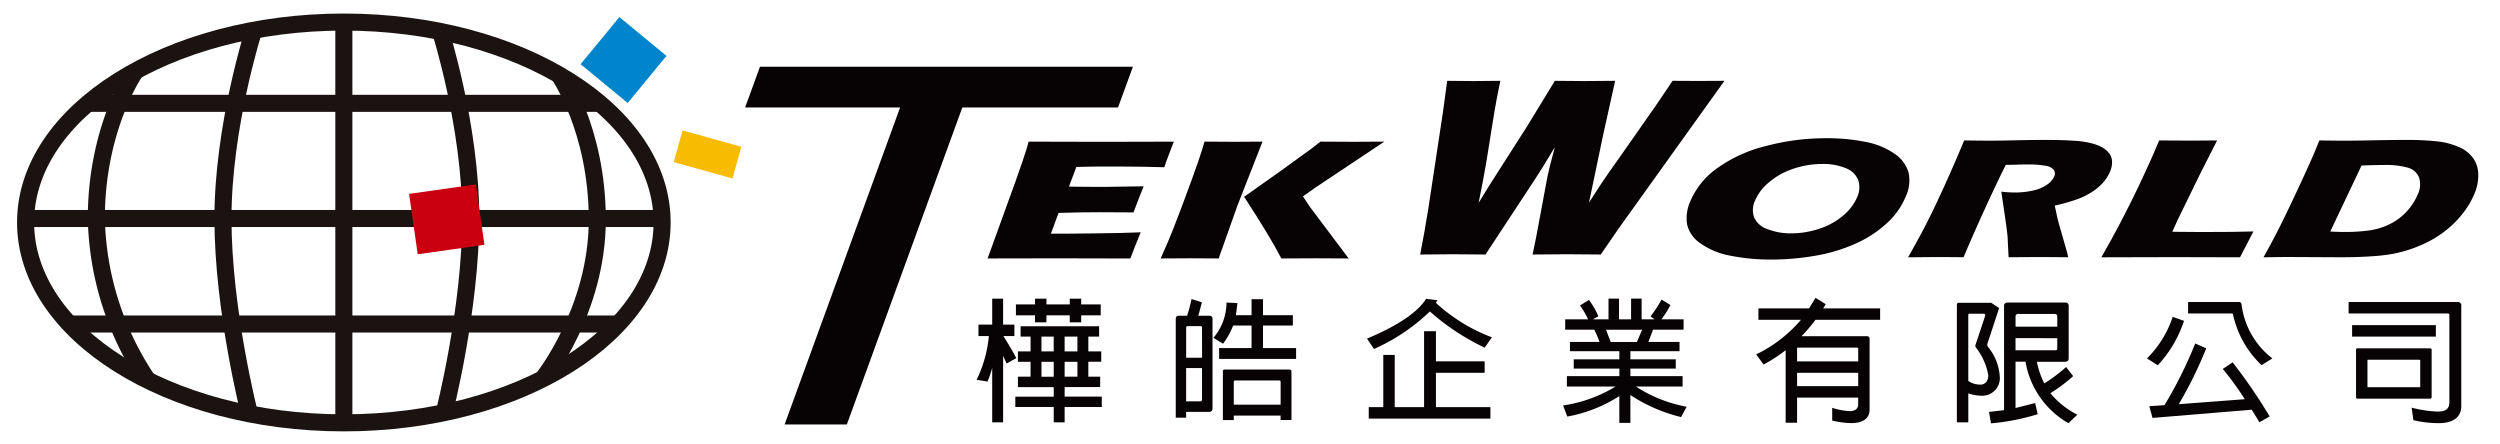 <svg xmlns="http://www.w3.org/2000/svg" width="293" height="52" viewBox="0 0 293 52">
  <g id="组_735" data-name="组 735" transform="translate(-445 141)">
    <rect id="矩形_850" data-name="矩形 850" width="293" height="52" transform="translate(445 -141)" fill="#fff" opacity="0"/>
    <g id="组_734" data-name="组 734" transform="translate(448 -139)">
      <g id="组_81" data-name="组 81" transform="translate(111.456 32.906)">
        <path id="路径_164" data-name="路径 164" d="M250.4,183.071v7.794h-1.279v-6.392a12.438,12.438,0,0,1-.552,1.611l-1.278-.208a14.573,14.573,0,0,0,1.436-5.125h-1.215V179.41h1.609v-3.045H250.4v3.045h1.323v1.342H250.43c.537.836,1.043,1.689,1.516,2.585l-1.136.632Zm5.931,5.994h-4.5v-1.215h4.5v-1.118h-4.195v-1.219h1.481v-1.749h-1.481v-1.215h1.481v-1.735H252.45V179.6h9.2v1.213h-1.263v1.735H261.9v1.215h-1.514v1.749h1.388v1.219h-4.164v1.118h4.354v1.215h-4.354v1.8h-1.278Zm1.878-10.744h-2.732v.82h-1.34v-.82H251.9v-1.279h2.24v-.676h1.34v.676h2.732v-.676h1.338v.676h2.289v1.279h-2.289v.82H258.21Zm-1.878,4.228v-1.735h-1.437v1.735Zm0,2.965v-1.749h-1.437v1.749Zm1.278-4.7v1.735h1.5v-1.735Zm0,2.95v1.749h1.5v-1.749Z" transform="translate(-247.291 -176.27)" fill="#070203" stroke="rgba(0,0,0,0)" stroke-width="1"/>
        <path id="路径_165" data-name="路径 165" d="M281.773,189.654v.68h-1.215V178.767c0-.269.128-.379.379-.379h.947a15.745,15.745,0,0,0,.521-1.956l1.215.38-.268,1.039-.159.537h1.263c.267,0,.41.109.41.379v10.46a.377.377,0,0,1-.426.427Zm1.863-9.861c0-.128-.064-.189-.2-.189h-1.452c-.144,0-.206.061-.206.189v3.518h1.863Zm-.236,8.629c.172,0,.236-.078.236-.237v-3.66h-1.863v3.9Zm6.041-6.247v-2.636h-2.16a8.612,8.612,0,0,1-1.184,2.131l-1.12-.694a6.427,6.427,0,0,0,1.529-4.134l1.279.065-.175,1.419h1.831v-1.878h1.342v1.878h3.5v1.213h-3.5v2.636h3.879v1.276H285.64v-1.276Zm-2.083,7.919v.521h-1.277v-5.7a.183.183,0,0,1,.2-.222h7.572c.19,0,.267.1.267.271v5.647h-1.276v-.521Zm0-1.279h5.491v-2.648a.168.168,0,0,0-.187-.191h-5.129c-.142,0-.189.079-.175.191Z" transform="translate(-257.215 -176.29)" fill="#070203" stroke="rgba(0,0,0,0)" stroke-width="1"/>
        <path id="路径_166" data-name="路径 166" d="M326.29,182.115a27.15,27.15,0,0,1-6.422-4.244,22.647,22.647,0,0,1-6.547,4.4l-.82-1.214c3.6-1.514,5.933-3.078,6.927-4.671l1.324.175-.173.3a20.012,20.012,0,0,0,6.562,4.04Zm-11.88,6.973v-6.123h1.341v6.123h3.44v-8.9h1.389v3.533h5.71v1.342h-5.71v4.023h6.387v1.342H312.706v-1.342Z" transform="translate(-266.745 -176.276)" fill="#070203" stroke="rgba(0,0,0,0)" stroke-width="1"/>
        <path id="路径_167" data-name="路径 167" d="M359.087,190.248a18.951,18.951,0,0,1-5.947-2.586v3.265h-1.295v-3.141a16.868,16.868,0,0,1-6.1,2.4l-.49-1.3a16.433,16.433,0,0,0,6.153-2.224h-5.71v-1.215h6.152v-.884H346.5v-1.089h5.347v-.947h-5.789v-1.087h3.472c-.222-.569-.413-1.041-.617-1.436H345.5v-1.214h2.683a9.542,9.542,0,0,0-.947-1.626l1.056-.646a9.439,9.439,0,0,1,1.1,1.924l-.661.348h1.846v-2.43h1.231v2.43h1.415v-2.43h1.235v2.43h1.514l-.472-.348a13.211,13.211,0,0,0,1.291-1.972l1.042.646a11.841,11.841,0,0,1-1.057,1.674h2.6v1.214h-3.579l-.555,1.436H358.9v1.087H353.14v.947h5.318v1.089H353.14v.884h6.122v1.215h-5.475a16.073,16.073,0,0,0,5.947,2.368Zm-8.251-8.8H353.9l.614-1.436h-4.227Z" transform="translate(-276.515 -176.27)" fill="#070203" stroke="rgba(0,0,0,0)" stroke-width="1"/>
        <path id="路径_168" data-name="路径 168" d="M382.3,187.92v2.949h-1.339v-8.5l-.38.281a16.853,16.853,0,0,1-2.208,1.393l-.869-1.187a15.989,15.989,0,0,0,5.253-4.051h-4.987v-1.341h5.933l.756-1.232,1.2.742-.3.49h6.674V178.8h-7.577a17.4,17.4,0,0,1-1.638,1.925h7.636c.238,0,.345.108.345.33v8.25c0,.535-.187,1.606-2.175,1.606a10.666,10.666,0,0,1-2.208-.295v-1.5a7.757,7.757,0,0,0,2.066.393c.932,0,.979-.63.979-.74v-.851Zm0-4.244h7.164v-1.5c0-.083-.047-.112-.125-.112H382.4c-.078,0-.1.028-.1.112Zm0,2.9h7.164v-1.563H382.3Z" transform="translate(-286.138 -176.229)" fill="#070203" stroke="rgba(0,0,0,0)" stroke-width="1"/>
        <path id="路径_169" data-name="路径 169" d="M414.652,181.7a1.139,1.139,0,0,0-.065.286.4.4,0,0,0,.08.219,6.037,6.037,0,0,1,1.389,3.5,2.059,2.059,0,0,1-2.19,2.227,4.9,4.9,0,0,1-1.5-.269v3.395h-1.341V177.236l.047-.14.142-.051h3.835l.932.617Zm-.332-3.061a.407.407,0,0,0,.032-.141c0-.174-.16-.174-.285-.174h-1.593l-.077.031-.033.079V186.2a2.287,2.287,0,0,0,1.28.428.914.914,0,0,0,.867-.347,1.418,1.418,0,0,0,.2-.726,7.283,7.283,0,0,0-1.513-3.346v-.189Zm10.334,7a18.573,18.573,0,0,1-2.666,2,9.921,9.921,0,0,0,3.155,2.525l-1.042.994a10.289,10.289,0,0,1-5.03-7.209H417.9v5.428l2.3-.585.3,1.309a26.056,26.056,0,0,1-5.472,1.074l-.238-1.342,1.766-.2V177.41a.364.364,0,0,1,.413-.394h6.749a.363.363,0,0,1,.412.394v6.12c0,.3-.142.427-.427.427h-3.3a9.911,9.911,0,0,0,.87,2.542,18.92,18.92,0,0,0,2.555-1.926Zm-6.751-5.792h4.891v-1.182c0-.2-.11-.315-.347-.315h-4.215a.287.287,0,0,0-.328.315Zm4.891,1.344H417.9v1.421h4.668c.145,0,.222-.065.222-.2Z" transform="translate(-296.137 -176.464)" fill="#070203" stroke="rgba(0,0,0,0)" stroke-width="1"/>
        <path id="路径_170" data-name="路径 170" d="M442.783,183.534a12.265,12.265,0,0,0,3.015-4.873l1.325.472a14.168,14.168,0,0,1-3.075,5.208Zm12.276,6.012-11.626.962-.379-1.37,1.783-.127a50.273,50.273,0,0,0,3.6-7.227l1.291.568a48.894,48.894,0,0,1-3.218,6.549l7.732-.585a35.341,35.341,0,0,0-2.573-3.55l1.151-.773a63.917,63.917,0,0,1,4.34,6.342l-1.2.679ZM447.6,176.921h5.918a.306.306,0,0,1,.347.271,9.441,9.441,0,0,0,3.611,6.342l-1.265.79a11.5,11.5,0,0,1-3.326-5.853c-.018-.143-.066-.2-.142-.2H447.6Z" transform="translate(-305.612 -176.435)" fill="#070203" stroke="rgba(0,0,0,0)" stroke-width="1"/>
        <path id="路径_171" data-name="路径 171" d="M476.46,176.922h12.779a.4.4,0,0,1,.425.475v11.741c0,1.247-.914,1.983-2.6,1.983a12.756,12.756,0,0,1-3.012-.345l-.2-1.466a14.265,14.265,0,0,0,3,.456c.691,0,1.419-.094,1.419-1.121v-10.16a.193.193,0,0,0-.22-.22H476.46Zm.409,2.715h9.815v1.342h-9.815Zm9.322,8.409c0,.144-.062.208-.2.208h-8.47c-.128,0-.19-.064-.19-.208V182.54a.166.166,0,0,1,.19-.188h8.47c.142,0,.2.062.2.188Zm-1.419-4.352H478.73c-.047,0-.061.017-.061.062v3.076c0,.048.014.08.061.08h6.043a.076.076,0,0,0,.081-.08v-3.076Z" transform="translate(-315.659 -176.436)" fill="#070203" stroke="rgba(0,0,0,0)" stroke-width="1"/>
      </g>
      <g id="组_82" data-name="组 82" transform="translate(84.328 5.825)">
        <path id="路径_172" data-name="路径 172" d="M213.257,179.559l13.536-37.153H208.629l1.739-4.771h43.708l-1.742,4.771H234.086L220.55,179.559Z" transform="translate(-208.629 -137.635)" fill="#070203" stroke="rgba(0,0,0,0)" stroke-width="1"/>
      </g>
      <g id="组_83" data-name="组 83" transform="translate(194.664 14.2)">
        <path id="路径_173" data-name="路径 173" d="M382.327,149.571a22.406,22.406,0,0,1,4.525.431,8.761,8.761,0,0,1,3.386,1.379,4.028,4.028,0,0,1,1.648,2.183,4.419,4.419,0,0,1-.32,2.839,8.785,8.785,0,0,1-2.184,3.1,13.475,13.475,0,0,1-3.635,2.393,19.411,19.411,0,0,1-4.738,1.438,29.974,29.974,0,0,1-5.209.457,23.6,23.6,0,0,1-4.759-.448,8.794,8.794,0,0,1-3.527-1.444,3.7,3.7,0,0,1-1.574-2.222,4.781,4.781,0,0,1,.377-2.718,9.11,9.11,0,0,1,3.122-3.857,16.623,16.623,0,0,1,5.648-2.595A27.447,27.447,0,0,1,382.327,149.571Zm-.559,3.019a10.372,10.372,0,0,0-3.405.568,8.48,8.48,0,0,0-2.823,1.575,5.733,5.733,0,0,0-1.647,2.161,2.6,2.6,0,0,0-.1,1.946,2.556,2.556,0,0,0,1.551,1.379,7.376,7.376,0,0,0,2.805.5,10.26,10.26,0,0,0,3.329-.556,8.116,8.116,0,0,0,2.79-1.565,5.737,5.737,0,0,0,1.6-2.11A2.741,2.741,0,0,0,386,154.5a2.479,2.479,0,0,0-1.442-1.409A6.822,6.822,0,0,0,381.768,152.59Z" transform="translate(-365.875 -149.571)" fill="#070203" stroke="rgba(0,0,0,0)" stroke-width="1"/>
        <path id="路径_174" data-name="路径 174" d="M402.872,163.613q1.009-1.766,1.752-3.181c.5-.944,1.045-2.036,1.629-3.28s1.185-2.558,1.789-3.94,1.071-2.476,1.405-3.3q1.9.033,3.068.03,1.222,0,3-.043t3.435-.044q1.955,0,3.438.1a10.372,10.372,0,0,1,1.964.29,5.189,5.189,0,0,1,1.363.537,2.573,2.573,0,0,1,.778.708,1.722,1.722,0,0,1,.289.916,2.692,2.692,0,0,1-.224,1.131,4.683,4.683,0,0,1-.771,1.257,6.075,6.075,0,0,1-1.267,1.1,8.49,8.49,0,0,1-1.767.893,21.75,21.75,0,0,1-2.688.766l.274,1.276c.079.355.172.715.278,1.085l.845,2.939c.039.126.1.378.184.753q-2.512-.022-3.379-.02c-.733,0-1.933.006-3.607.02-.021-.35-.055-.994-.1-1.938a7.074,7.074,0,0,0-.072-.911c-.051-.476-.139-1.141-.268-2l-.419-2.839a13.021,13.021,0,0,0,1.577.1,9.736,9.736,0,0,0,2.111-.222,4.573,4.573,0,0,0,1.653-.681,2.345,2.345,0,0,0,.862-.975.768.768,0,0,0-.042-.756,1.434,1.434,0,0,0-.911-.487,11.05,11.05,0,0,0-2.259-.162c-.359,0-.726,0-1.113.017s-.835.017-1.348.025q-1.033,2.056-2.389,5.013t-2.564,5.812q-2.543-.022-3.306-.02Q405.185,163.593,402.872,163.613Z" transform="translate(-376.913 -149.657)" fill="#070203" stroke="rgba(0,0,0,0)" stroke-width="1"/>
        <path id="路径_175" data-name="路径 175" d="M435.162,163.638q1.351-2.368,2.125-3.863,1.435-2.728,2.694-5.425t1.958-4.409q2.068.02,3.668.022,1.082,0,3.12-.022l-1.849,3.632-2.775,5.679-.627,1.394c1.74.022,2.878.029,3.405.029q4.016,0,6.1-.068l-1.568,3.03q-4.009-.022-7.637-.02Q438.861,163.617,435.162,163.638Z" transform="translate(-386.546 -149.681)" fill="#070203" stroke="rgba(0,0,0,0)" stroke-width="1"/>
        <path id="路径_176" data-name="路径 176" d="M462.24,163.613q1.271-2.289,1.951-3.663,1.022-2.046,2.53-5.3,1.149-2.491,1.591-3.562l.476-1.175q1.773.033,3.07.03,1.249,0,3.3-.043t3.83-.044a33.709,33.709,0,0,1,3.52.159,8.759,8.759,0,0,1,2.606.664,3.955,3.955,0,0,1,1.7,1.312,3.381,3.381,0,0,1,.6,1.9,5.488,5.488,0,0,1-.438,2.244,9.659,9.659,0,0,1-1.257,2.18,11.6,11.6,0,0,1-1.791,1.89,12.45,12.45,0,0,1-2.127,1.451,15.689,15.689,0,0,1-4.328,1.538,20.765,20.765,0,0,1-2.452.293q-1.7.121-3.789.121l-6.152-.031Q464.206,163.582,462.24,163.613Zm7.827-3.021c.546.033,1.125.051,1.734.051a20.657,20.657,0,0,0,2.85-.181,7.854,7.854,0,0,0,2.458-.773,6.66,6.66,0,0,0,1.985-1.521,6.754,6.754,0,0,0,1.215-1.9,2.684,2.684,0,0,0,.163-2.014,1.947,1.947,0,0,0-1.282-1.137,9.506,9.506,0,0,0-2.838-.323c-.733,0-1.6.022-2.618.061Z" transform="translate(-394.624 -149.657)" fill="#070203" stroke="rgba(0,0,0,0)" stroke-width="1"/>
      </g>
      <g id="组_84" data-name="组 84" transform="translate(163.446 7.471)">
        <path id="路径_177" data-name="路径 177" d="M321.385,160.34l.51-2.745c.117-.646.272-1.551.455-2.713l1.69-11.142.51-3.76q1.912.031,3.1.029c.9,0,1.942-.008,3.127-.029q-.5,2.43-.681,3.564l-.968,6.012q-.329,1.94-.893,4.727l1.285-2.089,4.4-6.888,3.252-5.326c1.384.02,2.558.029,3.526.029,1.049,0,2.226-.008,3.537-.029l-1.393,6.28-1.671,7.993,1.417-2.191.781-1.149c.268-.386.812-1.158,1.632-2.311l4.011-5.728,1.955-2.894q1.837.018,3.046.016c.905,0,1.918,0,3.034-.016l-12.417,17.331-2.081,3.028q-2.28-.028-3.988-.032-1.8,0-4,.032l.419-2.044,1.327-7.114c.091-.427.193-.866.307-1.32s.3-1.154.553-2.111l-1.4,2.313c-.326.516-.66,1.038-1,1.568l-5.728,8.708c-1.533-.019-2.805-.032-3.826-.032Q323.614,160.308,321.385,160.34Z" transform="translate(-321.385 -139.98)" fill="#070203" stroke="rgba(0,0,0,0)" stroke-width="1"/>
      </g>
      <g id="组_87" data-name="组 87" transform="translate(0 0)">
        <g id="组_85" data-name="组 85" transform="translate(0 0.587)">
          <path id="路径_178" data-name="路径 178" d="M163.046,153.653c0,12.968-16.7,23.486-37.3,23.486s-37.3-10.517-37.3-23.486,16.7-23.484,37.3-23.484S163.046,140.683,163.046,153.653Z" transform="translate(-88.447 -130.169)" fill="none" stroke="#1a1311" stroke-miterlimit="10" stroke-width="2"/>
          <line id="直线_2" data-name="直线 2" x2="74.599" transform="translate(0 23.022)" fill="none" stroke="#1a1311" stroke-miterlimit="10" stroke-width="2"/>
          <line id="直线_3" data-name="直线 3" y2="46.969" transform="translate(37.3 0)" fill="none" stroke="#1a1311" stroke-miterlimit="10" stroke-width="2"/>
          <line id="直线_4" data-name="直线 4" transform="translate(26.244 1.051)" fill="none" stroke="#1a1311" stroke-miterlimit="10" stroke-width="2"/>
          <line id="直线_5" data-name="直线 5" transform="translate(25.831 1.134)" fill="none" stroke="#1a1311" stroke-miterlimit="10" stroke-width="2"/>
          <path id="路径_179" data-name="路径 179" d="M124.991,131.667s-3.58,11.227-3.58,21.971,3.114,22.9,3.114,22.9h0" transform="translate(-98.281 -130.616)" fill="none" stroke="#1a1311" stroke-miterlimit="10" stroke-width="2"/>
          <path id="路径_180" data-name="路径 180" d="M106.832,138.326" transform="translate(-93.932 -132.602)" fill="none" stroke="#1a1311" stroke-miterlimit="10" stroke-width="2"/>
          <path id="路径_181" data-name="路径 181" d="M104.872,138.326s-4.611,6.555-4.611,17.3a35.292,35.292,0,0,0,6.027,18.957" transform="translate(-91.971 -132.602)" fill="none" stroke="#1a1311" stroke-miterlimit="10" stroke-width="2"/>
          <path id="路径_182" data-name="路径 182" d="M157.691,131.53s3.581,11.23,3.581,21.974-3.116,22.893-3.116,22.893h0" transform="translate(-109.104 -130.575)" fill="none" stroke="#1a1311" stroke-miterlimit="10" stroke-width="2"/>
          <path id="路径_183" data-name="路径 183" d="M176.6,138.7s4.61,6.507,4.61,17.176-6.415,18.675-6.415,18.675" transform="translate(-114.208 -132.713)" fill="none" stroke="#1a1311" stroke-miterlimit="10" stroke-width="2"/>
          <line id="直线_6" data-name="直线 6" transform="translate(7.305 9.524)" fill="none" stroke="#1a1311" stroke-miterlimit="10" stroke-width="2"/>
          <line id="直线_7" data-name="直线 7" transform="translate(67.298 9.524)" fill="none" stroke="#1a1311" stroke-miterlimit="10" stroke-width="2"/>
          <line id="直线_8" data-name="直线 8" x2="59.993" transform="translate(7.305 9.524)" fill="none" stroke="#1a1311" stroke-miterlimit="10" stroke-width="2"/>
          <line id="直线_9" data-name="直线 9" x1="64.259" transform="translate(5.199 35.387)" fill="none" stroke="#1a1311" stroke-miterlimit="10" stroke-width="2"/>
        </g>
        <g id="组_86" data-name="组 86" transform="translate(44.945)">
          <rect id="矩形_8" data-name="矩形 8" width="7.152" height="7.901" transform="translate(7.822 19.608) rotate(81.882)" fill="#ca0011" stroke="rgba(0,0,0,0)" stroke-width="1"/>
          <rect id="矩形_9" data-name="矩形 9" width="7.153" height="7.154" transform="translate(30.169 4.549) rotate(129.482)" fill="#0085cc" stroke="rgba(0,0,0,0)" stroke-width="1"/>
          <rect id="矩形_10" data-name="矩形 10" width="3.858" height="7.153" transform="matrix(-0.268, 0.963, -0.963, -0.268, 38.938, 15.199)" fill="#f7bb00" stroke="rgba(0,0,0,0)" stroke-width="1"/>
        </g>
      </g>
      <g id="组_88" data-name="组 88" transform="translate(112.741 14.598)">
        <path id="路径_184" data-name="路径 184" d="M262.178,158.413c.945,0,2.3.009,4.05.02q.661-1.775,1.194-3.058-3.712.069-4.569.067c-1.6,0-2.993-.007-4.189-.031l.868-2.307q1.645-.039,2.417-.044t2.971,0q2,0,4.919.08c.072-.241.152-.477.242-.711l.411-1.09c.19-.5.3-.79.335-.87l.13-.328q-3.609.019-8.325.021-5.108,0-8.7-.021l-.246.883q-.278.94-1.309,3.837c-.354.99-.675,1.876-.968,2.664l-2.282,6.308,1.857-.008,6.716-.01q4.441,0,8.158.02.592-1.584,1.215-3.069-1.669.072-2.374.079l-3.172.049q-2.448.033-3.226.032h-1.755l.9-2.437Q260.072,158.414,262.178,158.413Z" transform="translate(-249.122 -150.138)" fill="#070203" stroke="rgba(0,0,0,0)" stroke-width="1"/>
        <path id="路径_185" data-name="路径 185" d="M298.873,156.552l1.523-1.072,8.017-5.342c-2.25.013-3.469.021-3.65.021q-1.008,0-3.84-.021l-1.11.862-3.517,2.545-4.319,3.06q3.118,4.788,4.362,7.227c1.949-.012,3.327-.02,4.141-.02l3.75.02-4.579-6.093Z" transform="translate(-261.907 -150.138)" fill="#070203" stroke="rgba(0,0,0,0)" stroke-width="1"/>
        <path id="路径_186" data-name="路径 186" d="M286.672,150.159q-.959,0-3.5-.021l-.253.863q-.322,1.082-1.288,3.732-1.385,3.8-2.262,5.989-.488,1.235-1.334,3.109,2.794-.018,3.5-.02l3.3.02,2.2-6.2,2.937-7.493Q287.316,150.157,286.672,150.159Z" transform="translate(-257.747 -150.138)" fill="#070203" stroke="rgba(0,0,0,0)" stroke-width="1"/>
      </g>
    </g>
  </g>
</svg>
